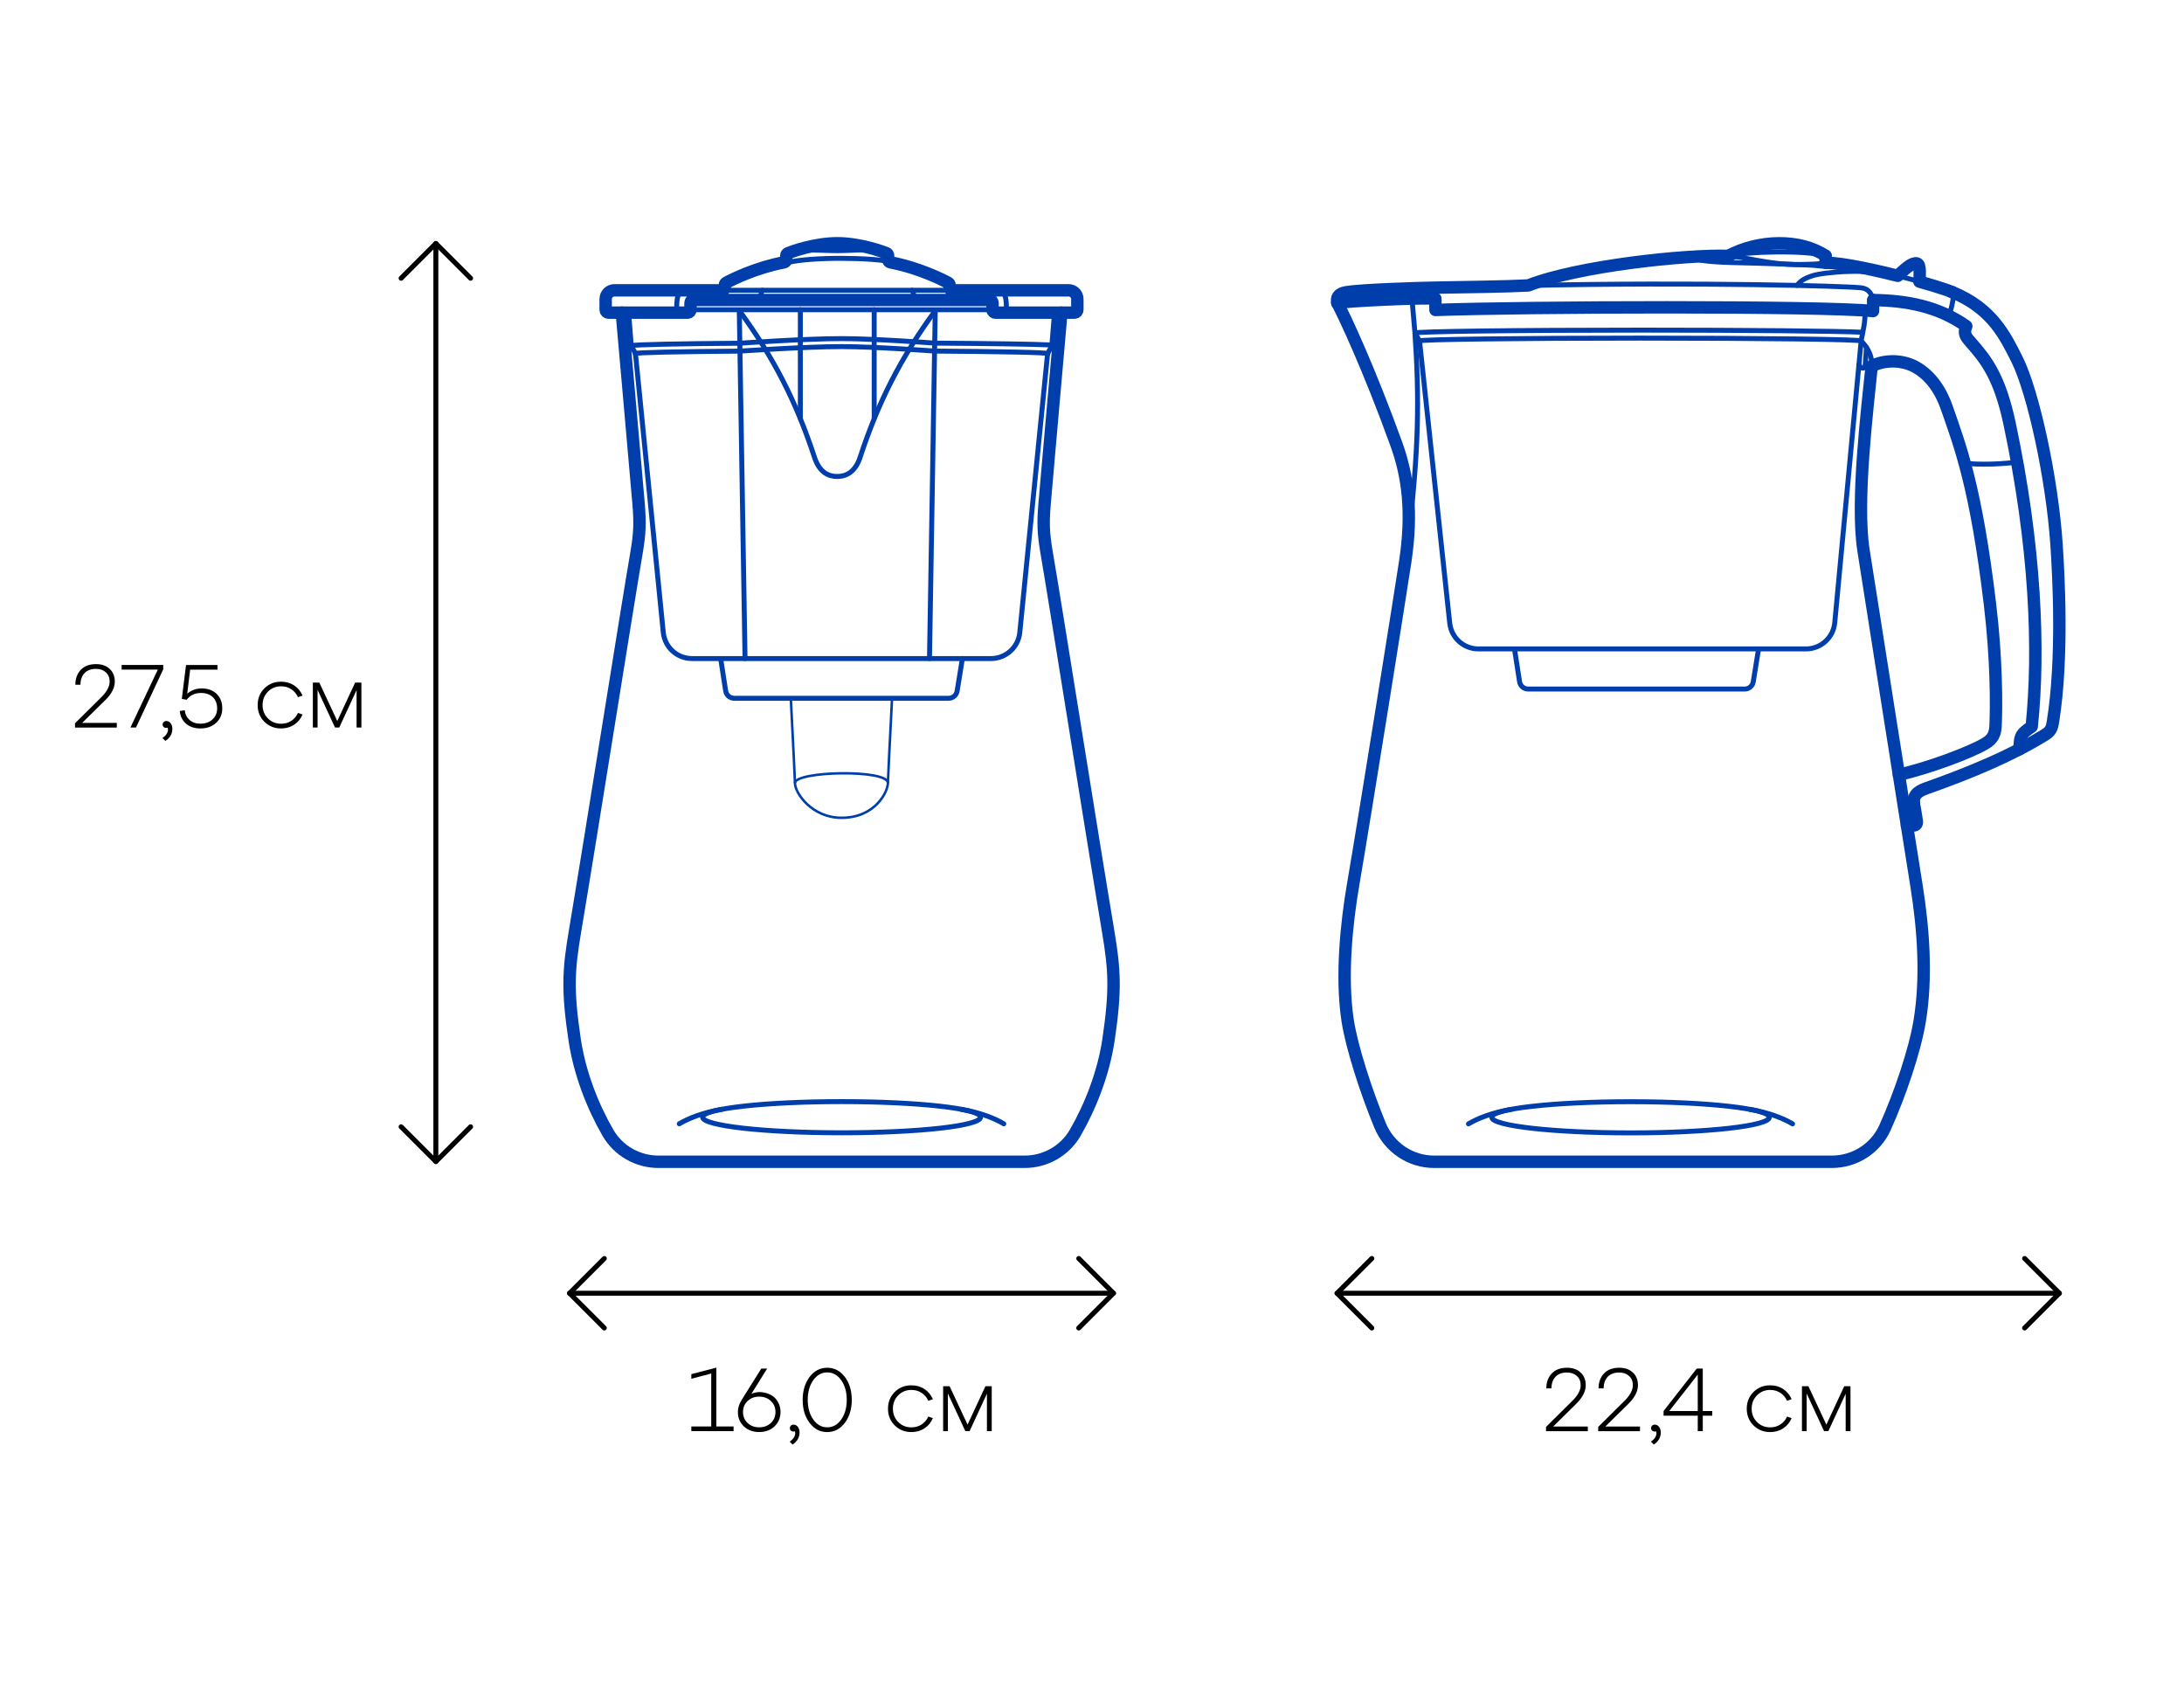 <?xml version="1.0" encoding="UTF-8"?><svg id="Pitchers" xmlns="http://www.w3.org/2000/svg" viewBox="0 0 440 340"><defs><style>.cls-1{stroke-width:0px;}.cls-2{stroke:#000;}.cls-2,.cls-3,.cls-4,.cls-5{fill:none;}.cls-2,.cls-4,.cls-5{stroke-linecap:round;stroke-linejoin:round;}.cls-3{stroke-miterlimit:10;stroke-width:.5px;}.cls-3,.cls-4,.cls-5{stroke:#003eab;}.cls-4{stroke-width:2.5px;}</style></defs><path class="cls-5" d="m269.43,61.03c1.39,2.6,6.32,13.04,11.89,28.44,2.38,6.59,3.27,13.89,1.78,23.7-.98,6.47-7.93,50.07-10.51,65.14-1.27,7.4-2.45,18.31-1.09,27.23.82,5.38,3.72,14.35,6.54,21.17,1.83,4.42,6.11,7.33,10.9,7.32h80.11c4.6,0,8.8-2.66,10.7-6.85,3.01-6.67,6-15.48,6.99-21.44,1.44-8.64.81-18.34-.63-27.29-.52-3.22-10.05-63.41-10.7-67.72-1.49-9.81.79-28.26,1.66-36.93"/><path class="cls-4" d="m269.43,61.03c1.39,2.6,6.32,13.04,11.89,28.44,2.38,6.59,3.27,13.89,1.78,23.7-.98,6.47-7.93,50.07-10.51,65.14-1.27,7.4-2.45,18.31-1.09,27.23.82,5.38,3.72,14.35,6.54,21.17,1.83,4.42,6.11,7.33,10.9,7.32h80.11c4.6,0,8.8-2.66,10.7-6.85,3.01-6.67,6-15.48,6.99-21.44,1.44-8.64.81-18.34-.63-27.29-.52-3.22-10.05-63.41-10.7-67.72-1.49-9.81.79-28.26,1.66-36.93"/><path class="cls-5" d="m384.18,166.31s.8,0,1.05,0c.66,0,1.06-.16.93-.97-.09-.54-.24-1.66-.51-3.1-.35-1.91.49-2.76,2.42-3.44,8.68-3.07,16.94-6.48,23.83-10.72,1.24-.76,1.48-1.32,1.7-2.71,2.09-12.98,1.11-29.77.72-35.67-.89-13.31-4.69-30.74-7.95-37.27-2.32-4.63-5-10.3-13.03-13.57"/><path class="cls-5" d="m382.56,156.06c5.79-1.27,14.28-4.43,17.41-6.28,1.51-.89,1.99-1.92,2.07-3.6.18-4.21.21-13.24-1.12-24.4-2.83-23.71-6.01-31.92-8.74-39.72-1.37-3.91-3.62-6.76-6.51-8.26-2.66-1.38-6.23-1.31-8.61,0"/><path class="cls-4" d="m384.18,166.31s.8,0,1.05,0c.66,0,1.06-.16.93-.97-.09-.54-.24-1.66-.51-3.1-.35-1.91.49-2.76,2.42-3.44,8.68-3.07,16.94-6.48,23.83-10.72,1.24-.76,1.48-1.32,1.7-2.71,2.09-12.98,1.11-29.77.72-35.67-.89-13.31-4.69-30.74-7.95-37.27-2.32-4.63-5-10.3-13.03-13.57"/><path class="cls-4" d="m382.56,156.06c5.79-1.27,14.28-4.43,17.41-6.28,1.51-.89,1.99-1.92,2.07-3.6.18-4.21.21-13.24-1.12-24.4-2.83-23.71-6.01-31.92-8.74-39.72-1.37-3.91-3.62-6.76-6.51-8.26-2.66-1.38-6.23-1.31-8.61,0"/><path class="cls-5" d="m377.4,60.45c6.67.08,13.08,1.25,18.74,5.26-.59,1.48-.16,2.06.89,3.24,3.18,3.59,5.86,7.07,7.84,16.42,5.19,24.54,6.07,45.44,4.45,60.99-1.11.78-1.82,1.25-2.16,2.11-.31.78-.29,2.45-.29,2.45"/><path class="cls-4" d="m377.4,60.45c6.67.08,13.08,1.25,18.74,5.26-.59,1.48-.16,2.06.89,3.24,3.18,3.59,5.86,7.07,7.84,16.42,5.19,24.54,6.07,45.44,4.45,60.99-1.11.78-1.82,1.25-2.16,2.11-.31.78-.29,2.45-.29,2.45"/><path class="cls-5" d="m395.81,93.27c2.69.44,7.88.2,10.55-.19"/><path class="cls-5" d="m285.06,67.09c.87,12.72.89,23.65-1.57,43.14"/><ellipse class="cls-5" cx="328.5" cy="225.07" rx="27.96" ry="3.14"/><path class="cls-5" d="m295.85,226.39c1.77-1.06,4.74-2.27,8.6-2.92"/><path class="cls-5" d="m361.14,226.39c-1.77-1.06-4.74-2.27-8.61-2.92"/><path class="cls-5" d="m393.34,58.86c-1.43-.67-6.64-2.13-6.64-2.13.19-3.3,0-4-1.26-3.59-.83.27-2.23,1.55-3.1,2.42-2.91-.73-12.79-3.05-14.55-2.62-1.13.28-3.05.29-5.24.34-6.11.14-11.59-1.75-14.79-1.75-7.52,0-29.92,2.04-39.86,5.96-4.02.22-13.24.36-18.48.44-3.78.05-15.29.44-18.18.92-1.75.29-2.01,1.16-1.81,2.18"/><path class="cls-5" d="m269.43,61.03c1.48-.39,17.86-1.15,19.75-.86,0,.73.02,2.27.02,2.27,17.6-.65,75.94-.85,86.56.22,0,2.42-.38,3.82-.82,6.02,0,0,2.45,2.17,2.12,5.12"/><path class="cls-5" d="m285.06,67.09c0-.32,20.56-.59,45.91-.59,21.15,0,38.95.18,44.29.43"/><path class="cls-5" d="m285.97,68.68c0-.31,19.89-.57,44.48-.57s44.49.26,44.49.57"/><path class="cls-5" d="m284.48,60.36l.54,6.22c.03.34.13.66.3.95l.42.72c.16.28.26.59.3.91l6.03,56.36c.32,2.96,2.81,5.2,5.79,5.2h65.99c3,0,5.51-2.29,5.79-5.28l5.32-56.77"/><path class="cls-5" d="m374.48,73.56s.13.13.4.42c.27.29.81.23.88-.23.07-.46.26-3.78.26-3.78"/><path class="cls-5" d="m281.28,60.19s-.1-2,.63-2.03"/><path class="cls-5" d="m289.18,60.17c-.05-.69.19-2.24,1.5-2.26"/><path class="cls-5" d="m307.7,57.51c34.6-.74,64.4.12,67.28.47,1.98.24,2.6,1.95,2.37,4.68h-1.59"/><path class="cls-5" d="m340.68,51.84c2.28,1.19,10.06,1.03,13.63,1.19,1.53.07,10.24.29,11.64.47,2.31.29,5.26.27,5.69-.25"/><path class="cls-5" d="m362.02,57.49c.58-.63.95-1.23,3.1-1.94,2.38-.78,11.56-1.53,17.21,0,1.42.39,3.58.94,4.36,1.16"/><path class="cls-5" d="m348.2,51.55c3.39-.89,15.71-1.22,19.59-.01v1.18"/><line class="cls-4" x1="367.79" y1="51.53" x2="367.79" y2="52.71"/><path class="cls-5" d="m367.79,51.53c-5.19-3.49-13.53-3.25-19.59.01"/><path class="cls-4" d="m348.2,51.55c-8.41-.3-30.36,2.02-40.3,5.95-4.02.22-13.24.36-18.48.44-3.78.05-15.29.44-18.18.92-1.75.29-2.01,1.16-1.81,2.18"/><path class="cls-4" d="m393.34,58.86c-1.43-.67-6.64-2.13-6.64-2.13.19-3.3,0-4-1.26-3.59-.83.27-2.23,1.55-3.1,2.42-2.91-.73-10.94-2.67-14.55-2.62"/><path class="cls-4" d="m367.79,51.53c-5.19-3.49-13.53-3.25-19.59.01"/><path class="cls-5" d="m392.76,63.15c.53-1.36,1.05-4.07.58-4.29"/><path class="cls-5" d="m305.12,130.73l1.02,6.59c.13.85.86,1.48,1.72,1.48h43.64c.86,0,1.59-.62,1.72-1.47l1.07-6.61"/><path class="cls-4" d="m269.43,61.03c1.48-.39,17.86-1.15,19.75-.86,0,.73.02,2.27.02,2.27,17.6-.65,77.53-.85,88.15.22.03-1.55.05-2.21.05-2.21"/><line class="cls-2" x1="87.81" y1="49.05" x2="87.81" y2="233.98"/><line class="cls-2" x1="224.33" y1="260.51" x2="114.75" y2="260.51"/><line class="cls-2" x1="414.89" y1="260.51" x2="269.37" y2="260.51"/><path class="cls-5" d="m197.55,225.05c0,1.74-12.54,3.14-28,3.14s-28-1.41-28-3.14,12.54-3.14,28-3.14,28,1.41,28,3.14Z"/><path class="cls-5" d="m136.85,226.38c1.77-1.06,4.74-2.27,8.62-2.93"/><path class="cls-5" d="m202.23,226.38c-1.77-1.06-4.74-2.27-8.62-2.93"/><path class="cls-5" d="m125.27,62.98s3.24,36.69,3.39,38.6c.29,3.67.28,5.68-.44,9.87-1.7,9.81-9.23,57.45-12.38,76.17-1.3,7.72-1.57,11.74-.07,21.81,1,6.71,3.6,13.37,6.71,18.76,2.1,3.63,5.99,5.84,10.19,5.84h73.76c4.19,0,8.09-2.21,10.19-5.84,3.11-5.39,5.71-12.05,6.71-18.76,1.49-10.06,1.22-14.08-.07-21.81-3.15-18.73-10.68-66.37-12.38-76.17-.72-4.19-.73-6.2-.44-9.87.15-1.91,3.39-38.6,3.39-38.6"/><path class="cls-4" d="m125.27,62.98s3.24,36.69,3.39,38.6c.29,3.67.28,5.68-.44,9.87-1.7,9.81-9.23,57.45-12.38,76.17-1.3,7.72-1.57,11.74-.07,21.81,1,6.71,3.6,13.37,6.71,18.76,2.1,3.63,5.99,5.84,10.19,5.84h73.76c4.19,0,8.09-2.21,10.19-5.84,3.11-5.39,5.71-12.05,6.71-18.76,1.49-10.06,1.22-14.08-.07-21.81-3.15-18.73-10.68-66.37-12.38-76.17-.72-4.19-.73-6.2-.44-9.87.15-1.91,3.39-38.6,3.39-38.6"/><path class="cls-5" d="m123.79,58.48c-.98,0-1.77.79-1.77,1.77v2.14c0,.33.26.59.59.59h15.91c.33,0,.59-.26.59-.59v-1.63c0-.33.26-.59.59-.59h59.67c.33,0,.59.26.59.59v1.63c0,.33.26.59.59.59h15.91c.33,0,.59-.26.59-.59v-2.14c0-.98-.79-1.77-1.77-1.77h-23.38c-.32,0-.58-.26-.58-.58v-.44c0-.21-.11-.41-.3-.51-1.21-.64-5.92-3.01-11.62-4.1-.27-.05-.47-.29-.47-.56v-.77c0-.24-.14-.45-.36-.53-.65-.26-5.27-1.99-9.9-1.99-4.63,0-9.26,1.73-9.9,1.99-.22.09-.36.3-.36.53v.77c0,.28-.2.51-.47.56-5.7,1.08-10.41,3.45-11.62,4.1-.19.1-.3.29-.3.51v.44c0,.32-.26.58-.58.58h-21.66Z"/><path class="cls-4" d="m123.79,58.48c-.98,0-1.77.79-1.77,1.77v2.14c0,.33.26.59.59.59h15.91c.33,0,.59-.26.59-.59v-1.37c0-.33.26-.59.59-.59h59.67c.33,0,.59.26.59.59v1.37c0,.33.26.59.59.59h15.91c.33,0,.59-.26.59-.59v-2.14c0-.98-.79-1.77-1.77-1.77h-23.38c-.32,0-.58-.26-.58-.58v-.44c0-.21-.11-.41-.3-.51-1.21-.64-5.92-3.01-11.62-4.1-.27-.05-.47-.29-.47-.56v-.77c0-.24-.14-.45-.36-.53-.65-.26-5.27-1.99-9.9-1.99-4.63,0-9.26,1.73-9.9,1.99-.22.09-.36.3-.36.53v.77c0,.28-.2.51-.47.56-5.7,1.08-10.41,3.45-11.62,4.1-.19.1-.3.29-.3.51v.44c0,.32-.26.58-.58.58h-21.66Z"/><path class="cls-5" d="m136.32,62.98c0-2.7,0-4.5,1.96-4.5"/><path class="cls-5" d="m202.76,62.98c0-2.7,0-4.5-1.96-4.5"/><line class="cls-5" x1="144.13" y1="58.47" x2="193.74" y2="58.47"/><line class="cls-5" x1="161.24" y1="62.39" x2="161.24" y2="84.29"/><line class="cls-5" x1="176.12" y1="62.39" x2="176.12" y2="84.29"/><path class="cls-5" d="m188.42,62.58c-6.95,9.52-11.44,18.29-15.15,29.57-1.05,3.18-3.04,3.83-4.62,3.83s-3.5-.65-4.55-3.83c-3.71-11.29-8.2-20.06-15.16-29.59"/><line class="cls-5" x1="139.11" y1="62.39" x2="199.97" y2="62.39"/><path class="cls-5" d="m158.81,52.86c4.62-1.12,16.8-1.07,21.47,0"/><path class="cls-5" d="m158.78,50.99c3.08-.99,5.96-.5,9.9-.5s7.09-.6,9.9.5"/><path class="cls-5" d="m126.64,62.98l.5,6.17c.03.33.12.65.28.94l.38.71c.15.28.24.58.27.89l5.56,55.73c.3,2.98,2.8,5.24,5.79,5.24h60.24c2.99,0,5.49-2.27,5.79-5.24l5.56-55.72c.03-.32.13-.62.28-.9l.38-.7c.16-.29.25-.62.28-.95l.5-6.16"/><path class="cls-5" d="m145.19,132.67l1.01,6.51c.13.85.86,1.48,1.72,1.48h43.19c.86,0,1.59-.62,1.72-1.47l1.06-6.54"/><path class="cls-5" d="m153.59,58.47s-.45.89-.45,1.97"/><path class="cls-5" d="m183.77,58.47s.45.87.45,1.97"/><line class="cls-5" x1="148.94" y1="62.56" x2="150.1" y2="132.66"/><line class="cls-5" x1="188.42" y1="62.58" x2="187.26" y2="132.66"/><path class="cls-5" d="m127.27,69.61c.97-.2,9.51-.38,21.78-.47,0,0,13.08-.93,20.53-.93,6.59,0,18.73.91,18.73.91,11.31.07,20.2.21,23.46.37"/><path class="cls-5" d="m128.03,71.22c0-.21,8.48-.4,21.05-.49,0,0,13.16-.91,20.43-.91,6.86,0,18.78.9,18.78.9,13.36.09,22.7.28,22.7.5"/><path class="cls-3" d="m159.32,140.66c.51,9.98.84,16.57.84,17.09,0,2.04,3.45,6.99,9.36,6.99,6.89,0,9.36-5.32,9.36-6.99,0-.52.32-7.05.83-16.93"/><path class="cls-3" d="m160.16,157.76c-.14-2.44,18.88-2.86,18.72,0"/><path class="cls-1" d="m21.19,141.05l-4.64,4.57h6.98v.94h-8.42v-.86l5.4-5.35c1.06-1.08,1.58-2.1,1.58-3.06,0-.77-.25-1.39-.76-1.85-.51-.47-1.17-.7-1.99-.7-1.01,0-1.78.29-2.32.87-.54.58-.81,1.36-.81,2.33h-1.03c0-1.24.37-2.24,1.1-3.01.73-.77,1.76-1.15,3.08-1.15,1.13,0,2.04.32,2.73.96.69.64,1.04,1.49,1.04,2.55,0,1.25-.64,2.5-1.93,3.76Z"/><path class="cls-1" d="m24.5,134.89v-.94h8.39v.86l-5.49,11.74h-1.12l5.51-11.66h-7.29Z"/><path class="cls-1" d="m33.5,145.24c.36,0,.65.15.88.46.23.31.34.68.34,1.12,0,1-.47,1.81-1.4,2.43l-.59-.59c.49-.32.82-.69.99-1.1.17-.41.17-.74.02-.99-.22.1-.43.08-.65-.04-.22-.12-.32-.32-.32-.59,0-.2.07-.37.21-.5.14-.13.32-.2.53-.2Z"/><path class="cls-1" d="m40.59,138.67c1.27,0,2.29.37,3.05,1.1.76.73,1.14,1.7,1.14,2.92s-.41,2.15-1.23,2.91c-.82.76-1.88,1.14-3.16,1.14-1.21,0-2.19-.33-2.93-.98-.74-.65-1.16-1.5-1.24-2.55l1.01-.13c.07.79.39,1.44.95,1.94.56.5,1.3.76,2.21.76.98,0,1.79-.29,2.42-.87s.94-1.32.94-2.22-.29-1.69-.87-2.25c-.58-.56-1.38-.85-2.38-.85-1.24,0-2.2.46-2.9,1.37l-.97-.18.85-6.82h6.34v.94h-5.51l-.59,4.84c.84-.71,1.8-1.06,2.88-1.06Z"/><path class="cls-1" d="m51.91,142.04c0-1.34.45-2.47,1.35-3.37.9-.9,2.02-1.35,3.37-1.35,1,0,1.87.25,2.64.76.76.51,1.32,1.19,1.68,2.04l-.92.32c-.3-.67-.75-1.21-1.35-1.6-.6-.4-1.28-.59-2.05-.59-1.06,0-1.94.36-2.66,1.09s-1.07,1.62-1.07,2.69.36,1.96,1.07,2.68c.71.72,1.6,1.08,2.66,1.08.77,0,1.45-.19,2.05-.58.6-.39,1.05-.92,1.35-1.59l.92.31c-.36.86-.92,1.55-1.68,2.05-.76.5-1.64.76-2.64.76-1.34,0-2.47-.45-3.37-1.35-.9-.9-1.35-2.02-1.35-3.35Z"/><path class="cls-1" d="m72.81,137.5v9.05h-.97v-7.54l-3.49,7.54h-.86l-3.51-7.58v7.58h-.95v-9.05h1.3l3.62,7.74,3.6-7.74h1.28Z"/><path class="cls-1" d="m144.32,275.51v11.84h3.47v.94h-8.51v-.94h4.01v-10.67l-4.01,1.06v-.94l5.04-1.3Z"/><path class="cls-1" d="m154.55,275.69l-3.17,5.09c.71-.31,1.41-.43,2.11-.34.7.08,1.32.28,1.88.59.56.31,1.01.77,1.36,1.38.35.61.52,1.27.52,2.01,0,1.16-.4,2.13-1.2,2.9-.8.77-1.83,1.15-3.1,1.15s-2.29-.38-3.09-1.14c-.8-.76-1.2-1.73-1.2-2.91,0-.8.26-1.63.79-2.47l3.92-6.26h1.17Zm-1.6,11.83c.95,0,1.73-.29,2.35-.87.62-.58.93-1.32.93-2.22s-.31-1.63-.93-2.21c-.62-.59-1.4-.88-2.35-.88s-1.71.29-2.33.88-.93,1.33-.93,2.21.31,1.64.93,2.22,1.39.87,2.33.87Z"/><path class="cls-1" d="m159.86,286.98c.36,0,.65.15.88.46s.34.68.34,1.12c0,1-.47,1.81-1.4,2.43l-.59-.59c.49-.32.82-.69.99-1.1.17-.41.17-.74.02-.99-.21.1-.43.08-.65-.04-.22-.12-.32-.32-.32-.59,0-.2.07-.37.21-.5.14-.13.32-.2.53-.2Z"/><path class="cls-1" d="m163.11,286.63c-.94-1.23-1.4-2.77-1.4-4.63s.47-3.4,1.4-4.64c.94-1.23,2.12-1.84,3.54-1.84s2.61.61,3.55,1.84c.94,1.23,1.4,2.78,1.4,4.64s-.47,3.4-1.4,4.63c-.94,1.23-2.12,1.85-3.55,1.85s-2.61-.61-3.54-1.85Zm.73-8.59c-.74,1.05-1.11,2.37-1.11,3.95s.37,2.9,1.11,3.95c.74,1.05,1.68,1.58,2.82,1.58s2.08-.52,2.82-1.58c.74-1.05,1.11-2.37,1.11-3.95s-.37-2.9-1.11-3.95c-.74-1.05-1.68-1.58-2.82-1.58s-2.08.53-2.82,1.58Z"/><path class="cls-1" d="m178.9,283.78c0-1.34.45-2.47,1.35-3.37.9-.9,2.02-1.35,3.37-1.35,1,0,1.87.25,2.64.76.76.51,1.32,1.19,1.68,2.04l-.92.32c-.3-.67-.75-1.21-1.35-1.6s-1.28-.59-2.05-.59c-1.06,0-1.94.36-2.66,1.09s-1.07,1.62-1.07,2.69.36,1.96,1.07,2.68c.71.72,1.6,1.08,2.66,1.08.77,0,1.45-.19,2.05-.58s1.05-.92,1.35-1.59l.92.31c-.36.86-.92,1.55-1.68,2.05-.76.5-1.64.76-2.64.76-1.34,0-2.47-.45-3.37-1.35s-1.35-2.02-1.35-3.35Z"/><path class="cls-1" d="m199.8,279.24v9.05h-.97v-7.54l-3.49,7.54h-.86l-3.51-7.58v7.58h-.96v-9.05h1.3l3.62,7.74,3.6-7.74h1.28Z"/><path class="cls-1" d="m317.55,282.79l-4.64,4.57h6.98v.94h-8.42v-.86l5.4-5.35c1.06-1.08,1.58-2.1,1.58-3.06,0-.77-.25-1.39-.77-1.85-.51-.47-1.17-.7-1.99-.7-1.01,0-1.78.29-2.32.87-.54.58-.81,1.36-.81,2.33h-1.03c0-1.24.37-2.24,1.1-3.01.73-.77,1.76-1.15,3.08-1.15,1.13,0,2.04.32,2.73.96.69.64,1.03,1.49,1.03,2.55,0,1.25-.64,2.5-1.93,3.76Z"/><path class="cls-1" d="m328.06,282.79l-4.64,4.57h6.98v.94h-8.42v-.86l5.4-5.35c1.06-1.08,1.58-2.1,1.58-3.06,0-.77-.25-1.39-.76-1.85-.51-.47-1.17-.7-1.99-.7-1.01,0-1.78.29-2.32.87-.54.58-.81,1.36-.81,2.33h-1.03c0-1.24.37-2.24,1.1-3.01s1.76-1.15,3.08-1.15c1.13,0,2.04.32,2.73.96.69.64,1.03,1.49,1.03,2.55,0,1.25-.64,2.5-1.93,3.76Z"/><path class="cls-1" d="m333.37,286.98c.36,0,.65.15.88.46s.34.68.34,1.12c0,1-.47,1.81-1.4,2.43l-.59-.59c.49-.32.82-.69.99-1.1.17-.41.17-.74.02-.99-.22.1-.43.08-.65-.04-.22-.12-.32-.32-.32-.59,0-.2.07-.37.21-.5.14-.13.31-.2.53-.2Z"/><path class="cls-1" d="m343.05,275.69v8.55h1.91v.94h-1.91v3.11h-1.01v-3.11h-6.89v-.94l6.68-8.55h1.22Zm-1.01,1.21l-5.74,7.34h5.74v-7.34Z"/><path class="cls-1" d="m351.91,283.78c0-1.34.45-2.47,1.35-3.37.9-.9,2.02-1.35,3.37-1.35,1,0,1.88.25,2.64.76.76.51,1.32,1.19,1.68,2.04l-.92.32c-.3-.67-.75-1.21-1.35-1.6s-1.28-.59-2.05-.59c-1.06,0-1.94.36-2.66,1.09s-1.07,1.62-1.07,2.69.36,1.96,1.07,2.68c.71.72,1.6,1.08,2.66,1.08.77,0,1.45-.19,2.05-.58s1.05-.92,1.35-1.59l.92.31c-.36.86-.92,1.55-1.68,2.05-.76.5-1.64.76-2.64.76-1.34,0-2.47-.45-3.37-1.35s-1.35-2.02-1.35-3.35Z"/><path class="cls-1" d="m372.81,279.24v9.05h-.97v-7.54l-3.49,7.54h-.86l-3.51-7.58v7.58h-.95v-9.05h1.3l3.62,7.74,3.6-7.74h1.28Z"/><polyline class="cls-2" points="217.33 253.51 224.33 260.51 217.33 267.51"/><polyline class="cls-2" points="121.75 267.51 114.75 260.51 121.75 253.51"/><polyline class="cls-2" points="407.89 253.51 414.89 260.51 407.89 267.51"/><polyline class="cls-2" points="276.37 267.51 269.37 260.51 276.37 253.51"/><polyline class="cls-2" points="94.81 226.98 87.81 233.98 80.81 226.98"/><polyline class="cls-2" points="80.81 56.05 87.81 49.05 94.81 56.05"/></svg>